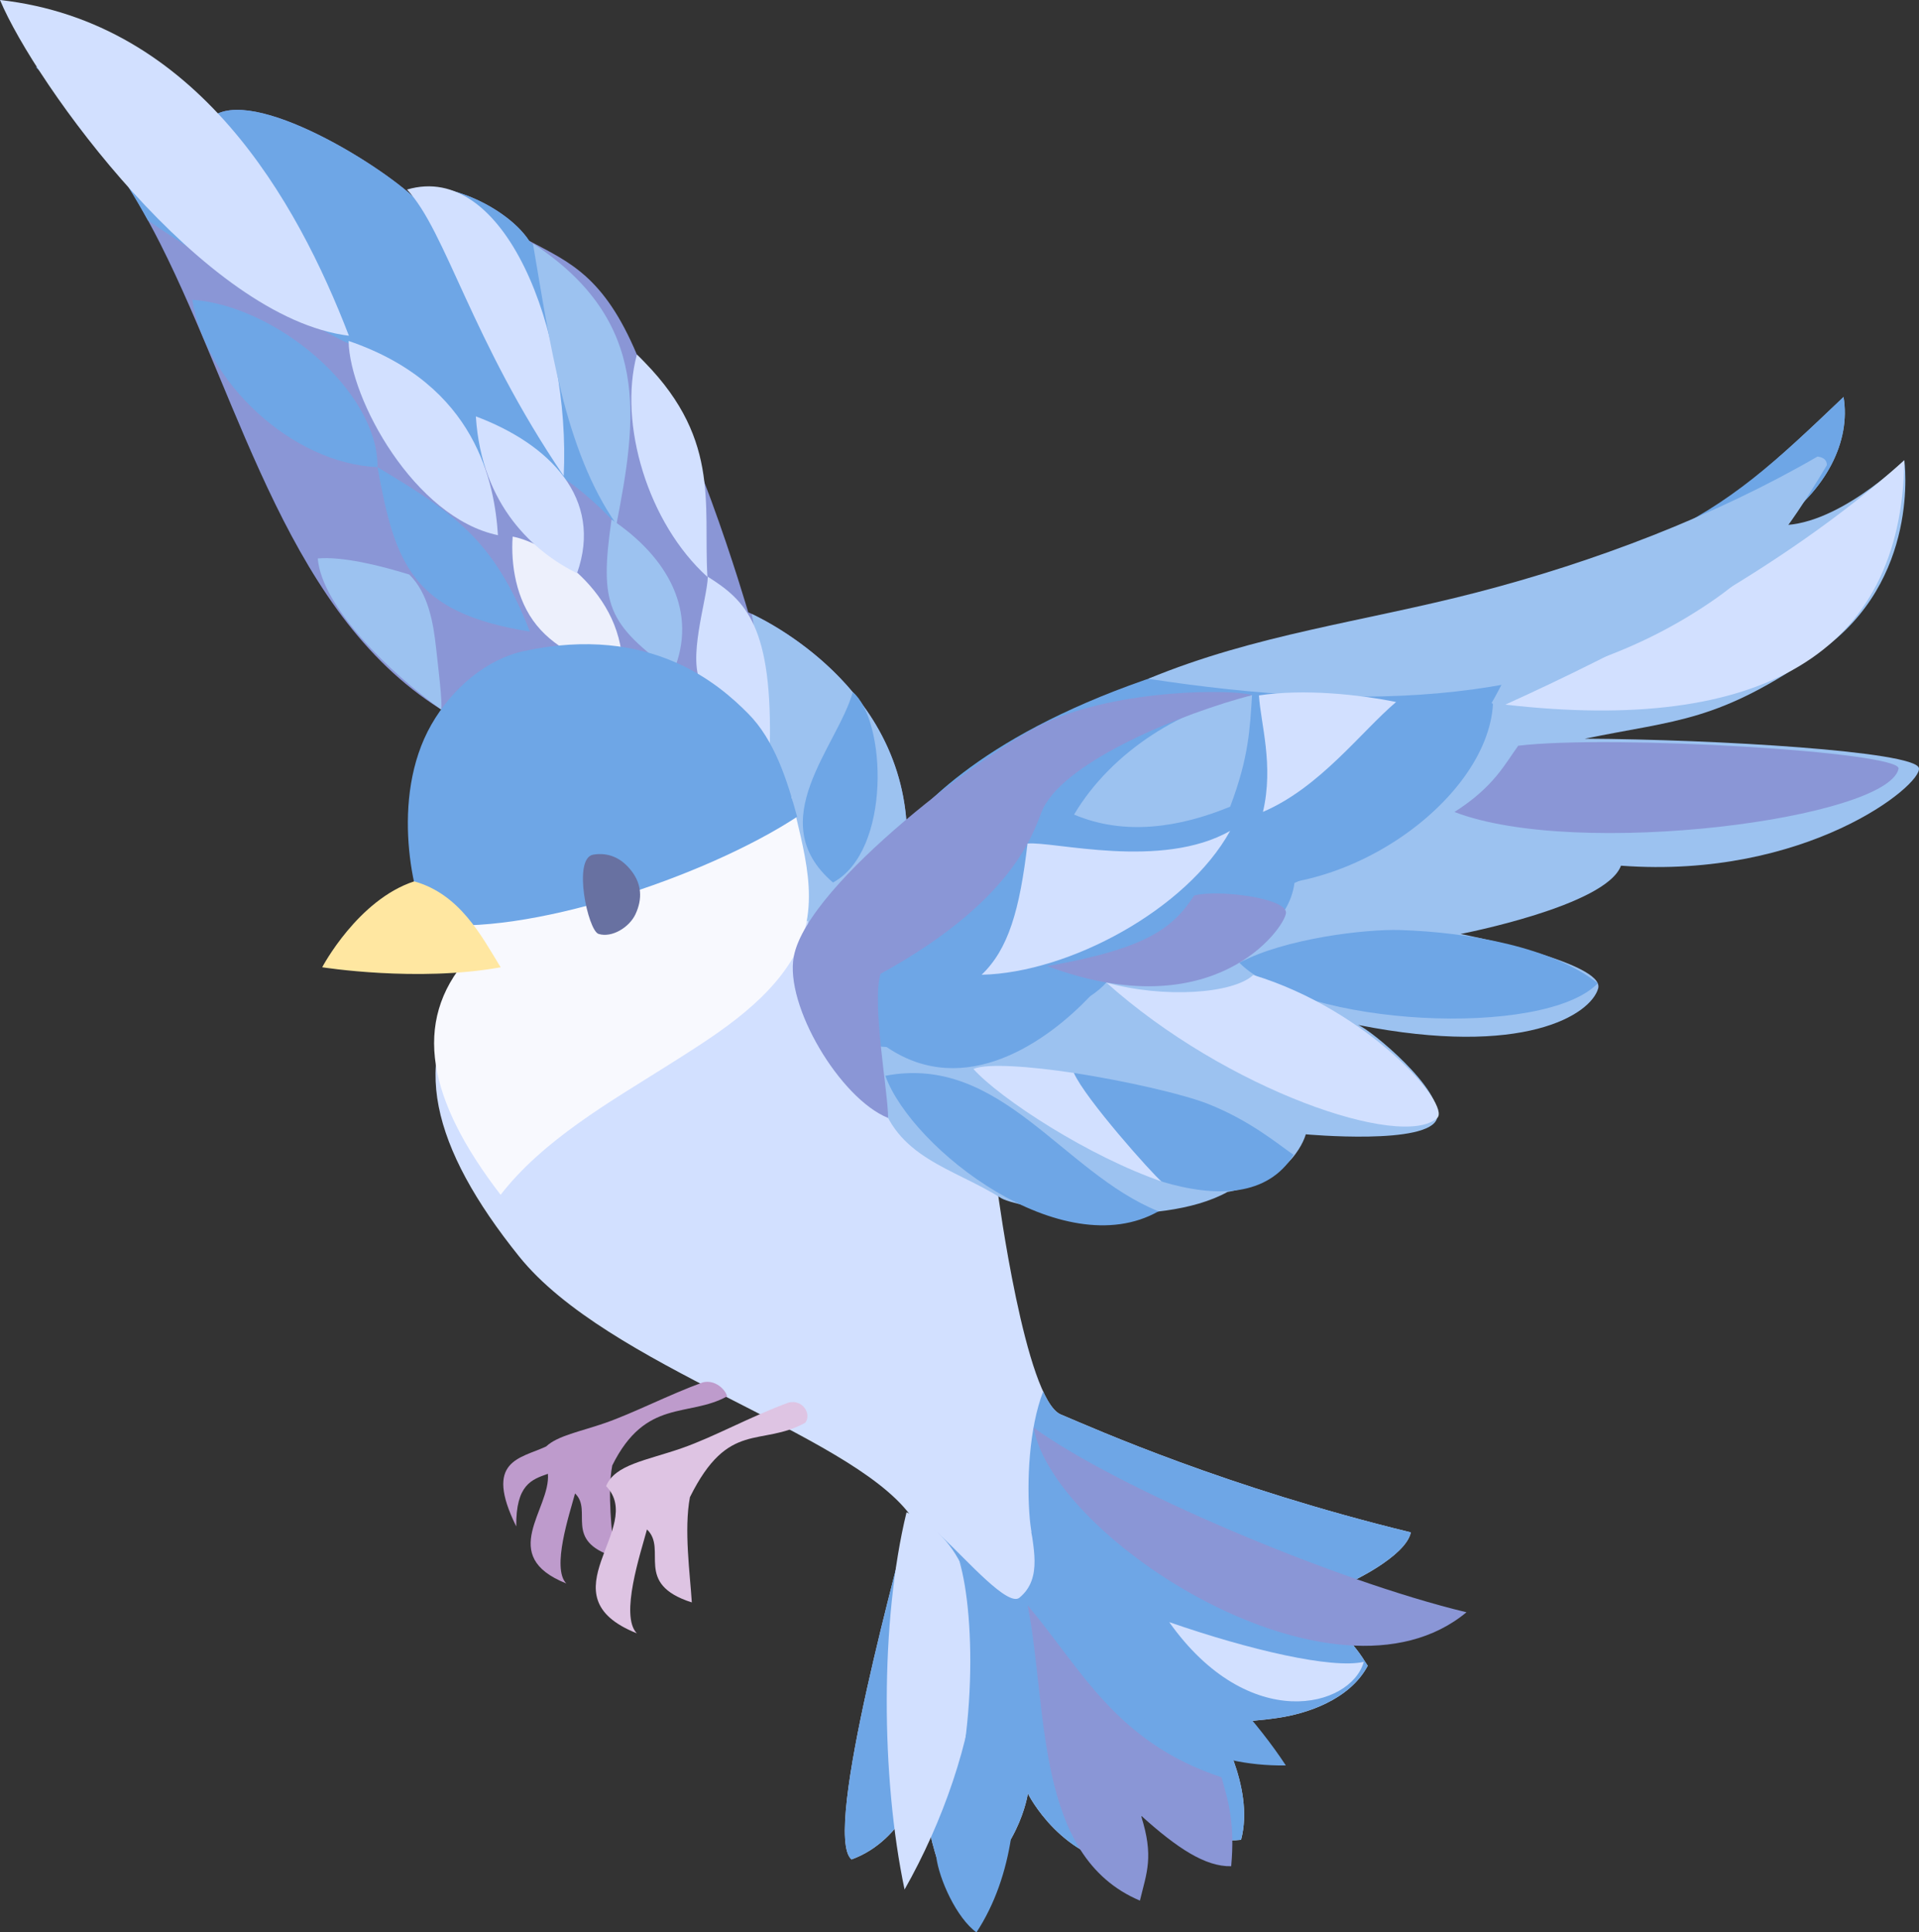 <?xml version="1.0" encoding="UTF-8"?>
<svg xmlns="http://www.w3.org/2000/svg" id="a" viewBox="0 0 139.028 140"><rect x="0" y="0" width="139.028" height="140" fill="#333333" stroke="none"/><path d="m49.589,49.976c3.173,1.548,9.997,9.657,8.601,19.402,1.147-1.838,2.299-3.715,3.816-5.266,1.084-1.113,2.322-1.989,3.697-2.589.494-12.1-11.496-17.163-11.496-17.163,0,0-4.5-15.491-8.068-18.673-2.391-5.679-4.881-6.684-7.803-8.241-1.824-2.778-7.304-4.863-8.423-3.219-3.358-3.012-13.082-8.684-15.08-5.14C10.418,5.184,2.615,4.869,2.615,4.869c0,0,4.898,4.694,8.98,12.755,5.964,11.793,9.369,27.259,20.822,34.055,6.281-5.714,14.269-3.129,17.172-1.703Z" style="fill:#8a96d6; stroke-width:0px;"/><path d="m54.46,44.481c.667,3.046-.115,6.224-.745,9.272,2.793,3.6,5.387,9.263,4.475,15.626,1.147-1.838,2.299-3.715,3.816-5.266,1.084-1.113,2.322-1.989,3.697-2.589.455-11.053-9.513-16.231-11.243-17.043Z" style="fill:#9cc2f0; stroke-width:0px;"/><path d="m14.834,9.087c1.998-3.544,11.722,2.128,15.08,5.14,1.119-1.644,6.598.441,8.423,3.219,2.352,2.134,6.609,14.497,6.324,20.545-3.078-3.277-7.055-6.112-9.516-4.146-3.431-3.809-5.478-7.17-9.898-8.966-2.181-.884-12.359-7.375-14.532-8.915C6.842,8.927,2.615,4.869,2.615,4.869c0,0,7.803.314,12.219,4.217Z" style="fill:#6ea6e6; stroke-width:0px;"/><path d="m25.277,24.324C14.771,23.029,2.55,6.088,0,0c14.274,1.605,21.523,14.547,25.277,24.324Z" style="fill:#d2e0ff; fill-rule:evenodd; stroke-width:0px;"/><path d="m40.84,34.487c-6.719-9.896-8.515-17.734-11.354-20.753,7.053-2.087,11.861,10.195,11.354,20.753Z" style="fill:#d2e0ff; fill-rule:evenodd; stroke-width:0px;"/><path d="m38.609,17.641c8.623,5.659,7.521,12.752,6.052,20.349-3.791-5.412-4.833-13.255-6.052-20.349Z" style="fill:#9cc2f0; fill-rule:evenodd; stroke-width:0px;"/><path d="m46.14,25.687c6.156,5.901,4.795,10.712,5.112,16.111-4.307-3.889-6.461-11.072-5.112-16.111Z" style="fill:#d2e0ff; fill-rule:evenodd; stroke-width:0px;"/><path d="m44.304,37.638c4.111,2.753,6.292,6.719,4.471,11.04-4.756-3.488-5.364-4.829-4.471-11.04Z" style="fill:#9cc2f0; fill-rule:evenodd; stroke-width:0px;"/><path d="m38.391,45.76c-8.529-1.361-9.764-4.864-11.041-11.914,5.396,3.257,8.394,5.122,11.041,11.914Z" style="fill:#6ea6e6; fill-rule:evenodd; stroke-width:0px;"/><path d="m51.281,41.785c2.723,1.723,4.733,3.529,4.481,12.613-1.052-1.141-3.289-3.562-4.887-4.773-1.154-1.738.358-6.175.406-7.84Z" style="fill:#d2e0ff; fill-rule:evenodd; stroke-width:0px;"/><path d="m37.141,38.876c2.403.445,8.234,3.979,7.949,9.942-2.302-.714-4.698-1.656-6.209-3.518-1.509-1.862-1.88-4.435-1.74-6.424Z" style="fill:#edf0fc; fill-rule:evenodd; stroke-width:0px;"/><path d="m31.598,46.994c-.198-1.857-.566-4.014-1.947-5.368-2.248-.697-4.892-1.32-6.629-1.165.297,3.527,5.24,8.292,8.936,10.942.129-.351-.235-3.244-.359-4.409Z" style="fill:#9cc2f0; fill-rule:evenodd; stroke-width:0px;"/><path d="m61.782,50.143c2.434,2.043,2.806,11.505-1.435,13.795-5.177-4.443.333-9.851,1.435-13.795Z" style="fill:#6ea6e6; fill-rule:evenodd; stroke-width:0px;"/><path d="m36.075,38.774c-6.041-1.256-10.748-9.867-10.821-14.073,9.331,3.182,10.585,10.421,10.821,14.073Z" style="fill:#d2e0ff; fill-rule:evenodd; stroke-width:0px;"/><path d="m27.351,33.846c-6.241-.27-12.523-6.233-13.417-12.127,6.023.418,13.461,6.582,13.417,12.127Z" style="fill:#6ea6e6; fill-rule:evenodd; stroke-width:0px;"/><path d="m41.805,41.531c-3.028-1.498-6.918-4.818-7.331-11.363,5.338,2.002,9.256,5.946,7.331,11.363Z" style="fill:#d2e0ff; fill-rule:evenodd; stroke-width:0px;"/><path d="m102.213,111.022c-13.387-3.263-22.811-7.469-25.368-8.547-2.561-1.078-4.553-16.07-4.553-16.07,0,0-6.92-16.343-14.245-16.668.199-.942.44-2.059.507-3.05-1.491.919-13.352,5.383-24.454,4.553-4.511,5.325-2.838,11.892,3.507,19.788,6.428,7.999,23.762,12.707,28.299,18.685-.41,2.103-6.418,23.173-4.213,25.004,3.913-1.417,5.137-5.878,5.137-5.878,0,0,.291,5.881,2.4,8.511,4.607-2.76,5.236-7.411,5.236-7.411,0,0,2.447,4.958,7.698,5.272,1.024-2.329.279-5.889.279-5.889,0,0,2.942,4.471,7.469,3.976,1.036-3.885-1.857-8.536-1.857-8.536,0,0,1.98.082,4.582-.308,1.967-.294,5.125-1.27,6.452-3.766-.554-.892-1.028-1.556-1.816-2.266,1.385-1.08,2.235-2.261,2.316-2.905-.678-.604-1.82-.854-1.82-.854,0,0,4.062-1.861,4.444-3.638Z" style="fill:#d2e0ff; stroke-width:0px;"/><path d="m68.331,111.425c1.757,1.645,4.698,5.003,5.523,4.33,1.75-1.433.923-3.806.752-5.711-.236-2.662-.06-6.569.97-9.229.4.866.826,1.472,1.268,1.659,2.558,1.079,11.982,5.284,25.368,8.547-.382,1.777-4.444,3.638-4.444,3.638,0,0,1.142.25,1.82.854-.081.644-.931,1.825-2.316,2.905.789.71,1.262,1.374,1.816,2.266-1.327,2.497-4.486,3.472-6.452,3.766-2.602.39-4.582.308-4.582.308,0,0,2.893,4.651,1.857,8.536-4.526.495-7.469-3.976-7.469-3.976,0,0,.745,3.56-.279,5.889-5.251-.313-7.698-5.272-7.698-5.272,0,0-.63,4.651-5.236,7.411-2.108-2.629-2.4-8.511-2.4-8.511,0,0-1.225,4.462-5.137,5.878-2.196-1.826,3.755-22.749,4.207-24.974.862.437,1.682.978,2.431,1.683Z" style="fill:#6ea6e6; stroke-width:0px;"/><path d="m52.678,101.163c-.137-.525-.886-1.22-1.755-1.013-2.436.886-5.024,2.227-7.066,2.938-1.807.633-3.439.913-4.292,1.71-1.895.887-4.536.987-2.165,5.79-.025-3.042,1.127-3.398,2.295-3.81.215,2.562-3.702,5.935,1.33,7.943-1.078-1.114.236-5.038.636-6.522,1.316,1.254-.873,3.409,2.816,4.581-.105-1.766-.507-4.56-.12-6.609,2.427-4.89,5.519-3.453,8.321-5.007Z" style="fill:#be9bcc; fill-rule:evenodd; stroke-width:0px;"/><path d="m58.347,103.072c-3.233,1.791-5.569-.239-8.363,5.398-.446,2.364.013,5.585.136,7.625-4.255-1.358-1.73-3.838-3.248-5.287-.459,1.711-1.977,6.241-.736,7.525-6.854-2.735.696-7.667-2.225-10.662.632-1.569,2.902-1.851,5.494-2.755,2.355-.822,4.931-2.278,7.739-3.304,1.004-.234,1.663.807,1.204,1.46Z" style="fill:#dec4e3; fill-rule:evenodd; stroke-width:0px;"/><path d="m106.245,116.808c-9.518,7.903-29.938-5.285-31.363-13.379,5.976,4.353,21.73,11.071,31.363,13.379Z" style="fill:#8a96d6; fill-rule:evenodd; stroke-width:0px;"/><path d="m93.157,127.907c-11.392.139-16.12-9.777-18.452-16.895,6.417,3.768,14.416,10.732,18.452,16.895Z" style="fill:#6ea6e6; fill-rule:evenodd; stroke-width:0px;"/><path d="m98.805,120.4c-.938,3.327-8.334,5.25-14.097-2.877,5.81,2.019,11.81,3.409,14.097,2.877Z" style="fill:#d2e0ff; fill-rule:evenodd; stroke-width:0px;"/><path d="m65.676,109.567c8.284,3.546,5.333,17.688-.142,27.329-1.719-8.158-1.767-19.48.142-27.329Z" style="fill:#d2e0ff; fill-rule:evenodd; stroke-width:0px;"/><path d="m74.453,116.308c3.954,4.703,6.399,9.918,14.041,12.456.523,1.801.98,3.393.704,6.444-1.866.047-3.916-1.307-6.537-3.673.96,2.99.404,4.155-.076,6.165-7.632-3.229-6.659-13.833-8.132-21.391Z" style="fill:#8a96d6; fill-rule:evenodd; stroke-width:0px;"/><path d="m69.503,113.089c3.151,5.447,6.618,18.701,1.239,26.911-1.433-1.039-2.712-3.84-2.916-5.504,2.994-7.302,2.883-17.328,1.676-21.407Z" style="fill:#6ea6e6; fill-rule:evenodd; stroke-width:0px;"/><path d="m36.269,86.565c3.077-3.982,7.983-6.771,12.005-9.311,3.285-2.076,7.233-4.465,9.24-7.977,2.116-3.703.64-7.776-.173-11.557-1.732,1.202-16.38,8.293-26.393,8.848.602.914,2.077,1.944,2.936,2.855-4.081,4.633-2.86,10.323,2.385,17.142Z" style="fill:#f8f9fe; stroke-width:0px;"/><path d="m54.193,51.69c-2.067-2.084-7.038-6.49-16.209-4.525-2.707.576-5.207,2.668-6.73,5.328-3.073,5.371-1.253,12.762-.249,14.408,7.023,1.02,20.144-3.389,26.746-7.726-.725-2.666-1.645-5.564-3.557-7.485Z" style="fill:#6ea6e6; stroke-width:0px;"/><path d="m30.009,63.855c3.297.926,4.853,3.915,6.261,6.226-6.042,1.093-12.927-.003-12.927-.003,0,0,2.567-4.881,6.666-6.224Z" style="fill:#ffe7a1; stroke-width:0px;"/><path d="m43.365,67.663c.968.304,2.234-.485,2.674-1.428.526-1.127.429-2.175-.251-3.084-.759-1.015-1.722-1.406-2.799-1.234-1.531.241-.391,5.509.376,5.746Z" style="fill:#6871a1; stroke-width:0px;"/><path d="m114.815,53.519c6.716-1.385,9.659-1.171,17.017-6.319,7.358-5.149,6.132-13.855,6.132-13.855,0,0-5.062,4.999-9.301,4.692,3.643-2.514,5.43-6.048,4.899-9.274-9.909,9.437-13.329,12.752-40.835,18.598-16.069,3.417-22.957,7.942-26.414,11.755-1.513,1.671-6.009,4.705-7.052,7.355-1.865,4.752.994,9.216,4.427,12.807,1.164,4.628,5.373,5.329,8.859,7.537,1.498.822,11.425,2.281,16.378-.455,4.842-.851,5.676-4.179,5.676-4.179,0,0,8.996.826,9.515-1.174.521-2.002-4.815-6.416-5.724-6.749,12.016,2.379,16.858-.756,17.393-2.646.535-1.893-9.966-3.946-9.966-3.946,0,0,10.554-2.031,11.617-4.947,13.429.998,21.867-5.87,21.585-7.077-.282-1.208-14.675-2.074-24.205-2.123Z" style="fill:#9cc2f0; stroke-width:0px;"/><path d="m67.867,75.734c1.707-.121,9.905-1.828,12.284-4.549,3.078-.195,12.844-1.524,13.632-7.213,11.926-5.366,15.819-16.197,15.819-16.197,8.403-1.473,16.983-8.145,19.061-9.738,3.643-2.514,5.43-6.048,4.899-9.274-9.909,9.437-12.587,11.761-40.095,17.605-16.069,3.415-23.697,8.935-27.154,12.748-1.513,1.671-6.009,4.705-7.052,7.355-1.01,2.565-.629,5.047.466,7.357,2.005,2.445,5.096,2.12,8.139,1.906Z" style="fill:#6ea6e6; stroke-width:0px;"/><path d="m137.965,33.345c-.178,14.015-10.431,19.832-28.906,17.705,8.152-3.706,19.933-9.61,28.906-17.705Z" style="fill:#d2e0ff; fill-rule:evenodd; stroke-width:0px;"/><path d="m83.186,49.178c7.758-3.214,15.551-4.125,23.736-6.24,8.584-2.215,17.314-5.55,24.755-9.861.473.064.674.281.679.619-3.032,5.089-5.04,7.546-7.991,9.625-11.198,7.884-25.506,8.246-41.179,5.857Z" style="fill:#9cc2f0; fill-rule:evenodd; stroke-width:0px;"/><path d="m137.548,55.699c-.808,3.608-23.234,6.574-32.176,3.129,2.86-1.812,3.678-3.51,4.62-4.799,6.623-.813,27.829.432,27.556,1.67Z" style="fill:#8a96d6; fill-rule:evenodd; stroke-width:0px;"/><path d="m88.014,63.878c1.624-1.16,2.533-2.95,3.484-5.057,6.426-1.939,10.837-4.806,13.296-7.855.475.06,3.365-.273,3.367.061-.407,7.029-11.174,14.724-20.147,12.851Z" style="fill:#6ea6e6; fill-rule:evenodd; stroke-width:0px;"/><path d="m91.209,50.382c3.303-.491,7.226-.066,9.937.477-2.523,2.136-5.52,6.199-9.648,7.962.799-3.401-.167-6.397-.289-8.439Z" style="fill:#d2e0ff; fill-rule:evenodd; stroke-width:0px;"/><path d="m90.709,50.362c-.16,2.395-.214,4.467-1.587,8.082-3.677,1.511-7.637,2.124-11.308.572,2.73-4.61,8.015-7.868,12.895-8.653Z" style="fill:#9cc2f0; fill-rule:evenodd; stroke-width:0px;"/><path d="m90.709,50.362c-5.061,1.32-13.38,4.696-15.127,8.188-.592,1.175-1.542,6.381-11.79,12.005-.646,2.186.56,8.623.549,10.441-3.48-1.404-7.52-8.174-6.828-11.719,1.046-5.348,14.222-15.107,18.29-16.945,5.429-2.447,13.571-2.404,14.906-1.97Z" style="fill:#8a96d6; fill-rule:evenodd; stroke-width:0px;"/><path d="m89.121,60.197c-3.147,5.701-11.683,10.287-18.005,10.424,1.938-1.85,2.761-4.688,3.325-9.504,1.87-.186,9.695,1.918,14.679-.92Z" style="fill:#d2e0ff; fill-rule:evenodd; stroke-width:0px;"/><path d="m115.755,71.243c-3.879,4.004-21.365,3.14-25.966-1.492,3.285-1.759,9.126-2.443,11.607-2.371,5.08.151,11.158,1.292,14.359,3.862Z" style="fill:#6ea6e6; fill-rule:evenodd; stroke-width:0px;"/><path d="m104.116,81.008c-2.564,2.292-15.264-2.031-23.965-9.822,4.15,1.158,9.189.818,10.644-.548,8.319,2.522,14.381,9.428,13.321,10.37Z" style="fill:#d2e0ff; fill-rule:evenodd; stroke-width:0px;"/><path d="m78.964,72.186c-3.002,3.182-9.025,7.56-14.725,3.674,2.49-5.849,9.187-6.192,14.725-3.674Z" style="fill:#6ea6e6; fill-rule:evenodd; stroke-width:0px;"/><path d="m77.801,77.735c-3.117-.469-6.286-.719-7.281-.289,1.942,2.164,8.421,6.388,13.766,8.195-.333-.282-5.868-7.035-6.485-7.906Z" style="fill:#d2e0ff; fill-rule:evenodd; stroke-width:0px;"/><path d="m87.514,79.976c-1.742-.689-5.904-1.654-9.713-2.241.81,1.854,5.706,7.347,6.358,7.87,3.964,1.187,7.689,1.086,9.561-1.936-1.157-.792-3.138-2.479-6.206-3.693Z" style="fill:#6ea6e6; fill-rule:evenodd; stroke-width:0px;"/><path d="m83.931,87.76c-6.952,3.942-17.865-4.498-19.79-9.82,8.368-1.595,12.818,7.006,19.79,9.82Z" style="fill:#6ea6e6; fill-rule:evenodd; stroke-width:0px;"/><path d="m93.165,66.157c-.118,1.088-5.186,8.342-17.291,3.84,7.195-1.272,9.09-2.743,10.643-5.12,1.748-.452,6.764.19,6.649,1.279Z" style="fill:#8a96d6; fill-rule:evenodd; stroke-width:0px;"/></svg>
